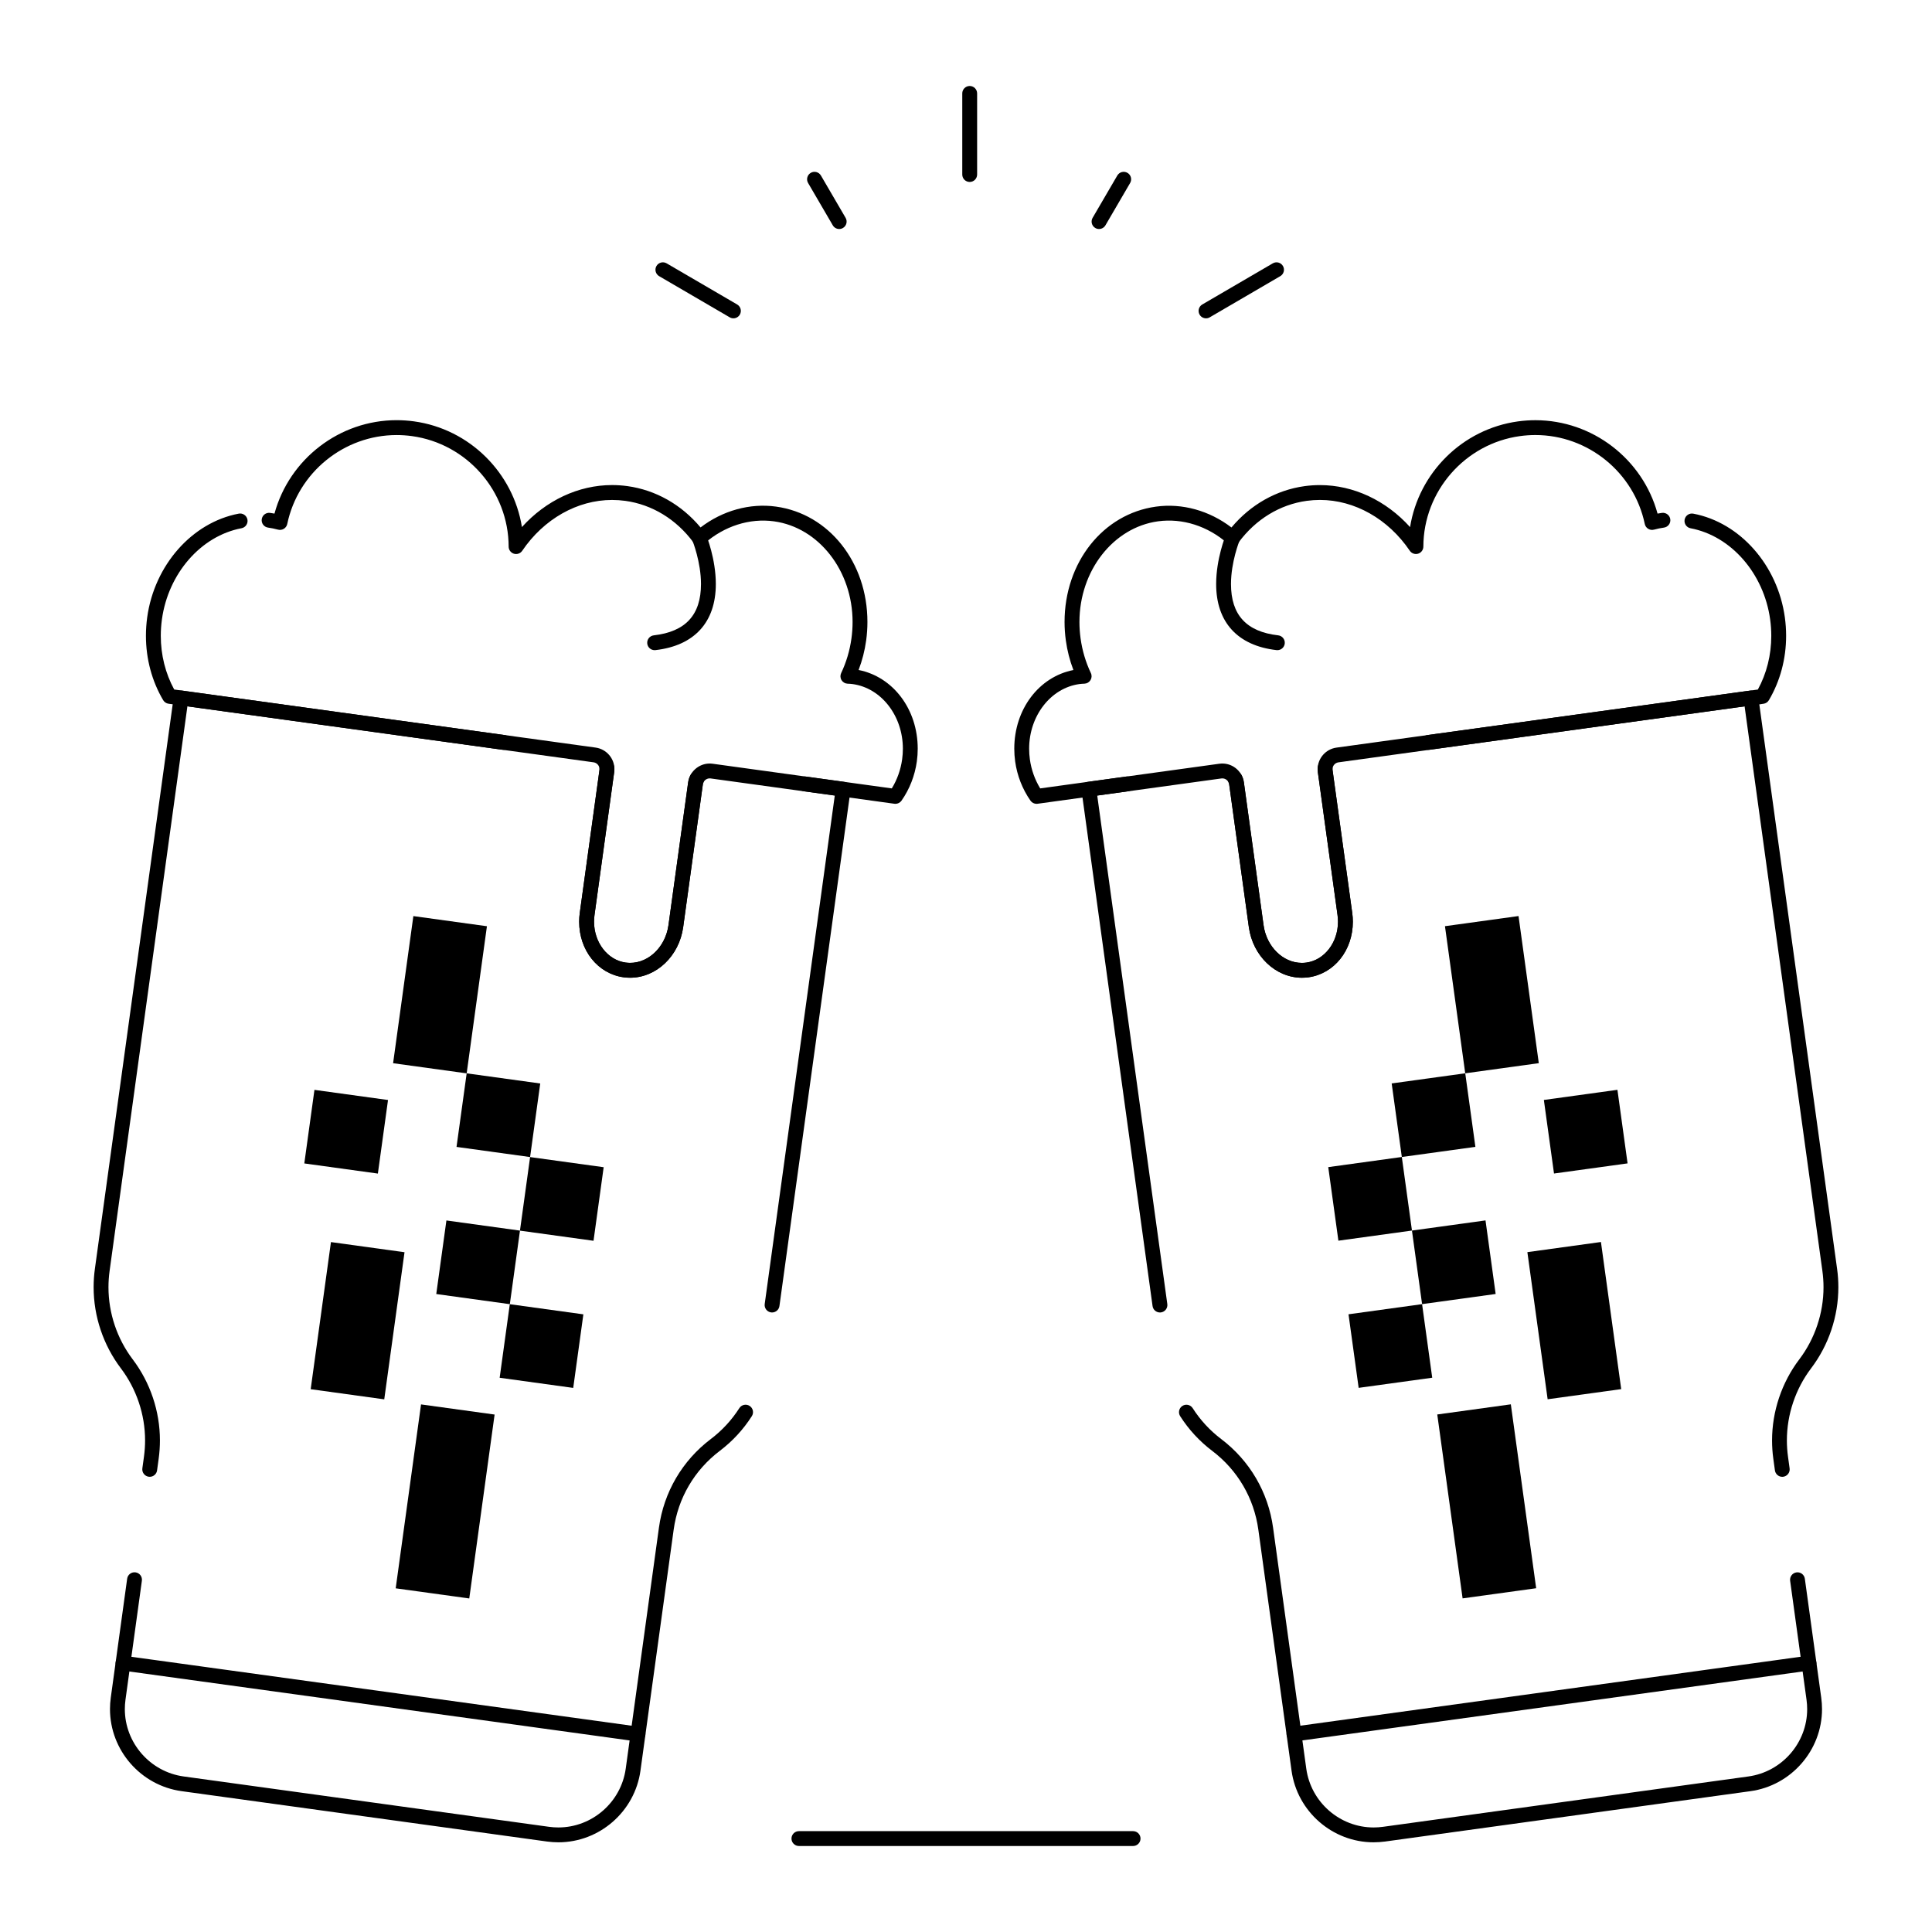 <?xml version="1.0" encoding="UTF-8"?>
<!-- Uploaded to: ICON Repo, www.iconrepo.com, Generator: ICON Repo Mixer Tools -->
<svg fill="#000000" width="800px" height="800px" version="1.1" viewBox="144 144 512 512" xmlns="http://www.w3.org/2000/svg">
 <g>
  <path d="m486.92 605.52c-0.969 0-1.812-0.715-1.949-1.703-0.148-1.078 0.605-2.07 1.68-2.219l136.47-18.805c1.078-0.152 2.07 0.605 2.219 1.68 0.148 1.078-0.605 2.07-1.68 2.219l-136.47 18.805c-0.09 0.016-0.18 0.023-0.27 0.023z"/>
  <path d="m508.02 632.23c-10.906 0-20.254-8.16-21.746-18.977l-8.801-63.871c-1.152-8.371-5.496-15.789-12.23-20.891-3.363-2.547-6.219-5.641-8.488-9.195-0.586-0.918-0.316-2.133 0.598-2.719 0.922-0.586 2.133-0.316 2.719 0.598 2.019 3.16 4.562 5.914 7.551 8.18 7.57 5.738 12.457 14.082 13.754 23.488l8.801 63.875c1.223 8.879 8.895 15.578 17.848 15.578 0.828 0 1.664-0.059 2.488-0.172l96.828-13.344c8.883-1.223 15.578-8.895 15.578-17.844 0-0.824-0.059-1.66-0.172-2.488l-4.344-31.531c-0.148-1.078 0.605-2.07 1.68-2.219 1.07-0.148 2.07 0.602 2.219 1.684l4.344 31.531c0.137 1.008 0.207 2.023 0.207 3.023 0 10.906-8.16 20.254-18.977 21.746l-96.828 13.344c-1.004 0.133-2.023 0.203-3.027 0.203zm108.3-96.859c-0.969 0-1.812-0.715-1.949-1.703l-0.426-3.094c-0.223-1.609-0.332-3.242-0.332-4.856 0-7.707 2.562-15.336 7.219-21.477 4.141-5.465 6.418-12.246 6.418-19.102 0-1.441-0.102-2.891-0.297-4.32l-20.617-149.63-83.531 11.512c-1.066 0.148-2.07-0.602-2.219-1.68-0.148-1.078 0.605-2.07 1.68-2.219l85.48-11.781c0.52-0.07 1.043 0.066 1.457 0.379 0.418 0.316 0.691 0.785 0.762 1.301l20.887 151.58c0.223 1.605 0.332 3.238 0.332 4.856 0 7.707-2.562 15.336-7.219 21.477-4.141 5.465-6.422 12.246-6.422 19.102 0 1.438 0.102 2.891 0.297 4.32l0.426 3.098c0.148 1.078-0.605 2.07-1.684 2.219-0.082 0.012-0.172 0.02-0.262 0.02zm-164.93-43.551c-0.969 0-1.812-0.715-1.949-1.699l-18.836-136.7c-0.148-1.078 0.605-2.07 1.68-2.219l34.852-4.805c3.203-0.438 6.074 1.828 6.5 4.926l5.215 37.852c0.785 5.703 5.156 10 10.164 10 0.395 0 0.793-0.027 1.188-0.082 4.773-0.656 8.371-5.312 8.371-10.828 0-0.594-0.043-1.199-0.125-1.789l-5.215-37.855c-0.035-0.262-0.055-0.527-0.055-0.793 0-0.129 0.004-0.262 0.016-0.391 0.074-1.086 1.02-1.895 2.098-1.828 1.086 0.074 1.902 1.012 1.828 2.098l-0.004 0.121c0 0.082 0.004 0.164 0.02 0.246l5.219 37.863c0.105 0.77 0.16 1.555 0.16 2.328 0 7.594-4.949 13.785-11.77 14.727-0.574 0.078-1.152 0.117-1.727 0.117-6.965 0-13.012-5.762-14.062-13.398l-5.215-37.852c-0.137-0.984-1.051-1.703-2.066-1.562l-32.898 4.535 18.57 134.75c0.148 1.078-0.605 2.07-1.68 2.219-0.098 0.02-0.188 0.023-0.277 0.023z"/>
  <path d="m489.02 403.11c-6.965 0-13.012-5.762-14.062-13.398l-5.215-37.852c-0.031-0.219-0.098-0.43-0.199-0.617-0.52-0.957-0.16-2.148 0.797-2.668 0.957-0.52 2.148-0.16 2.668 0.797 0.328 0.605 0.543 1.262 0.637 1.953l5.215 37.855c0.785 5.699 5.156 10 10.164 10 0.395 0 0.797-0.027 1.191-0.082 4.773-0.656 8.371-5.312 8.371-10.828 0-0.594-0.043-1.199-0.125-1.789l-5.215-37.855c-0.035-0.27-0.055-0.531-0.055-0.793 0-2.863 2.141-5.316 4.981-5.707l111.68-15.391c2.328-4.262 3.555-9.16 3.555-14.234 0-1.445-0.102-2.91-0.301-4.356-1.68-12.188-10.352-22.121-21.094-24.152-1.066-0.203-1.77-1.23-1.566-2.301 0.203-1.066 1.227-1.773 2.301-1.566 12.375 2.344 22.352 13.645 24.258 27.48 0.223 1.621 0.336 3.266 0.336 4.894 0 6.106-1.578 12-4.566 17.055-0.305 0.516-0.832 0.867-1.426 0.949l-112.64 15.523c-0.902 0.125-1.582 0.902-1.582 1.809 0 0.086 0.008 0.172 0.02 0.258l5.215 37.852c0.105 0.77 0.16 1.555 0.16 2.328 0 7.594-4.949 13.785-11.77 14.727-0.578 0.066-1.156 0.109-1.73 0.109zm-70.32-46.086c-0.637 0-1.238-0.309-1.613-0.84-2.137-3.051-3.543-6.652-4.062-10.41-0.152-1.113-0.23-2.242-0.23-3.356 0-10.461 6.527-19.055 15.668-20.855-0.961-2.508-1.633-5.133-2.004-7.832-0.223-1.621-0.34-3.269-0.34-4.898 0-15.781 10.18-28.637 24.211-30.57 6.981-0.961 14.156 1.047 20.02 5.523 5.066-6.055 11.883-9.922 19.391-10.957 1.344-0.184 2.707-0.277 4.059-0.277 8.902 0 17.531 4.086 23.883 11.133 2.289-14.348 13.828-25.977 28.594-28.012 1.531-0.211 3.09-0.316 4.625-0.316 15.121 0 28.422 10.293 32.367 24.75 0.391-0.074 0.773-0.137 1.156-0.188 1.062-0.148 2.07 0.605 2.219 1.68 0.148 1.078-0.605 2.07-1.684 2.219-0.84 0.113-1.703 0.293-2.641 0.543-0.52 0.141-1.078 0.059-1.539-0.227-0.461-0.285-0.785-0.742-0.895-1.273-2.856-13.66-15.047-23.574-28.984-23.574-1.359 0-2.734 0.094-4.086 0.281-14.57 2.008-25.578 14.598-25.609 29.285-0.004 0.863-0.566 1.625-1.391 1.879-0.824 0.25-1.719-0.062-2.203-0.777-5.719-8.434-14.621-13.469-23.809-13.469-1.168 0-2.356 0.082-3.519 0.242-7.102 0.977-13.508 4.891-18.043 11.02-0.328 0.441-0.824 0.727-1.375 0.785-0.547 0.055-1.094-0.117-1.508-0.48-5.273-4.637-11.98-6.793-18.484-5.898-11.863 1.637-20.809 13.102-20.809 26.672 0 1.449 0.102 2.918 0.301 4.359 0.441 3.211 1.359 6.301 2.727 9.18 0.285 0.598 0.25 1.297-0.094 1.863-0.344 0.566-0.945 0.922-1.605 0.949-0.402 0.016-0.879 0.043-1.352 0.105-7.586 1.047-13.309 8.41-13.309 17.133 0 0.934 0.066 1.883 0.195 2.816 0.379 2.746 1.32 5.383 2.738 7.699l22.797-3.141c1.074-0.148 2.07 0.605 2.219 1.68 0.148 1.078-0.605 2.07-1.68 2.219l-24.031 3.312c-0.09 0.02-0.184 0.023-0.27 0.023z"/>
  <path d="m482.52 316.3c-0.074 0-0.148-0.004-0.227-0.012-10.316-1.18-16-7.398-16-17.508 0-6.66 2.434-12.691 2.535-12.945 0.41-1.004 1.559-1.488 2.562-1.078 1.004 0.41 1.488 1.559 1.082 2.562-0.023 0.055-2.246 5.594-2.246 11.457 0 8.188 4.094 12.637 12.512 13.598 1.082 0.121 1.855 1.098 1.734 2.18-0.113 1.004-0.965 1.746-1.953 1.746z"/>
  <path d="m313.07 605.52c-0.09 0-0.18-0.008-0.27-0.02l-136.47-18.805c-1.078-0.148-1.828-1.141-1.68-2.219 0.148-1.078 1.137-1.832 2.219-1.68l136.47 18.805c1.078 0.148 1.828 1.141 1.684 2.219-0.137 0.984-0.98 1.699-1.949 1.699z"/>
  <path d="m291.98 632.23c-1.004 0-2.023-0.07-3.023-0.207l-96.832-13.348c-10.82-1.492-18.977-10.84-18.977-21.746 0-1.004 0.07-2.023 0.207-3.023l4.344-31.535c0.148-1.078 1.137-1.828 2.219-1.68 1.078 0.148 1.828 1.141 1.68 2.219l-4.344 31.531c-0.113 0.824-0.172 1.66-0.172 2.488 0 8.949 6.699 16.621 15.578 17.848l96.828 13.344c0.824 0.113 1.66 0.172 2.488 0.172 8.949 0 16.621-6.699 17.848-15.578l8.801-63.875c1.297-9.41 6.18-17.754 13.754-23.488 2.988-2.266 5.527-5.016 7.551-8.18 0.586-0.918 1.801-1.184 2.719-0.598 0.918 0.586 1.184 1.801 0.598 2.719-2.273 3.555-5.129 6.648-8.488 9.195-6.734 5.102-11.078 12.52-12.23 20.891l-8.801 63.871c-1.496 10.82-10.844 18.98-21.746 18.98zm-108.3-96.863c-0.09 0-0.18-0.008-0.27-0.02-1.078-0.148-1.828-1.141-1.684-2.219l0.426-3.094c0.195-1.43 0.297-2.879 0.297-4.316 0-6.856-2.281-13.637-6.418-19.102-4.656-6.144-7.219-13.773-7.219-21.48 0-1.621 0.109-3.254 0.332-4.856l20.891-151.58c0.148-1.078 1.137-1.828 2.219-1.68l85.48 11.781c1.078 0.148 1.828 1.141 1.68 2.219-0.148 1.078-1.141 1.828-2.219 1.68l-83.531-11.512-20.621 149.63c-0.195 1.426-0.297 2.875-0.297 4.316 0 6.856 2.281 13.637 6.418 19.102 4.656 6.144 7.219 13.77 7.219 21.48 0 1.617-0.113 3.25-0.332 4.856l-0.426 3.094c-0.133 0.988-0.977 1.699-1.945 1.699zm164.93-43.547c-0.09 0-0.18-0.008-0.27-0.02-1.078-0.148-1.828-1.141-1.684-2.219l18.57-134.75-32.902-4.535c-0.984-0.141-1.93 0.578-2.062 1.562l-5.215 37.852c-1.055 7.641-7.098 13.398-14.062 13.398-0.574 0-1.152-0.039-1.727-0.117-6.82-0.941-11.77-7.133-11.77-14.727 0-0.773 0.055-1.559 0.16-2.328l5.215-37.852c0.012-0.082 0.02-0.168 0.02-0.254l-0.004-0.121c-0.074-1.086 0.746-2.023 1.828-2.098 1.074-0.082 2.023 0.742 2.098 1.828 0.012 0.133 0.016 0.266 0.016 0.398 0 0.25-0.02 0.512-0.055 0.781l-5.215 37.855c-0.082 0.594-0.125 1.199-0.125 1.793 0 5.516 3.598 10.168 8.371 10.828 5.438 0.75 10.508-3.769 11.352-9.918l5.215-37.852c0.43-3.098 3.32-5.363 6.5-4.926l34.852 4.805c1.078 0.148 1.828 1.141 1.684 2.219l-18.84 136.7c-0.137 0.98-0.98 1.695-1.949 1.695z"/>
  <path d="m310.98 403.11c-0.574 0-1.152-0.039-1.727-0.117-6.82-0.941-11.77-7.133-11.77-14.727 0-0.77 0.055-1.555 0.16-2.328l5.215-37.855c0.012-0.082 0.02-0.172 0.02-0.254 0-0.906-0.68-1.684-1.582-1.809l-112.63-15.523c-0.594-0.082-1.121-0.43-1.426-0.949-2.988-5.051-4.566-10.949-4.566-17.055 0-1.621 0.113-3.269 0.336-4.894 1.906-13.84 11.883-25.141 24.262-27.48 1.07-0.199 2.098 0.5 2.301 1.566 0.203 1.066-0.5 2.098-1.566 2.301-10.742 2.031-19.414 11.965-21.094 24.152-0.199 1.449-0.301 2.914-0.301 4.356 0 5.074 1.227 9.973 3.555 14.234l111.68 15.391c2.84 0.391 4.981 2.844 4.981 5.707 0 0.262-0.02 0.523-0.055 0.789l-5.215 37.855c-0.082 0.598-0.125 1.199-0.125 1.793 0 5.516 3.598 10.168 8.371 10.828 0.395 0.055 0.793 0.082 1.188 0.082 5.008 0 9.379-4.301 10.164-10l5.215-37.852c0.094-0.688 0.309-1.344 0.637-1.953 0.516-0.957 1.707-1.316 2.668-0.797 0.957 0.516 1.312 1.711 0.797 2.668-0.102 0.191-0.172 0.402-0.203 0.621l-5.215 37.852c-1.055 7.637-7.098 13.398-14.066 13.398zm70.32-46.086c-0.09 0-0.18-0.008-0.27-0.02l-24.031-3.312c-1.078-0.148-1.828-1.141-1.68-2.219 0.148-1.078 1.141-1.828 2.219-1.68l22.801 3.141c1.418-2.316 2.359-4.957 2.738-7.699 0.129-0.938 0.195-1.887 0.195-2.816 0-8.723-5.719-16.086-13.305-17.129-0.473-0.066-0.949-0.09-1.352-0.105-0.66-0.027-1.262-0.383-1.605-0.949-0.34-0.566-0.375-1.266-0.094-1.863 1.367-2.879 2.285-5.965 2.727-9.176 0.199-1.449 0.301-2.918 0.301-4.363 0-13.57-8.945-25.035-20.809-26.672-6.484-0.898-13.211 1.258-18.484 5.898-0.414 0.363-0.961 0.535-1.508 0.48-0.547-0.059-1.047-0.344-1.375-0.785-4.531-6.129-10.941-10.043-18.043-11.02-1.168-0.16-2.352-0.242-3.519-0.242-9.188 0-18.09 5.035-23.809 13.469-0.484 0.715-1.379 1.027-2.207 0.777-0.824-0.254-1.391-1.016-1.391-1.879-0.031-14.688-11.039-27.277-25.609-29.285-1.355-0.188-2.731-0.281-4.086-0.281-13.938 0-26.129 9.91-28.98 23.57-0.109 0.531-0.434 0.988-0.895 1.273-0.461 0.285-1.016 0.363-1.539 0.227-0.941-0.25-1.805-0.43-2.644-0.543-1.078-0.148-1.828-1.141-1.68-2.219 0.148-1.078 1.137-1.828 2.219-1.68 0.383 0.055 0.766 0.113 1.156 0.188 3.938-14.465 17.238-24.758 32.359-24.758 1.535 0 3.094 0.105 4.625 0.316 14.766 2.035 26.305 13.668 28.594 28.012 6.356-7.047 14.984-11.133 23.883-11.133 1.348 0 2.715 0.094 4.059 0.277 7.508 1.035 14.324 4.898 19.395 10.957 5.859-4.481 13.055-6.484 20.016-5.523 14.027 1.934 24.207 14.789 24.207 30.57 0 1.625-0.113 3.273-0.336 4.898-0.371 2.699-1.043 5.324-2.004 7.832 9.141 1.801 15.668 10.398 15.668 20.855 0 1.113-0.078 2.242-0.23 3.356-0.52 3.762-1.922 7.363-4.062 10.414-0.371 0.531-0.977 0.84-1.613 0.84z"/>
  <path d="m317.48 316.3c-0.988 0-1.84-0.738-1.953-1.746-0.121-1.078 0.652-2.055 1.73-2.18 8.422-0.961 12.512-5.41 12.512-13.598 0-5.863-2.223-11.402-2.246-11.457-0.41-1.004 0.074-2.152 1.082-2.562 1.008-0.41 2.152 0.074 2.562 1.078 0.102 0.254 2.535 6.285 2.535 12.945 0 10.113-5.684 16.332-16.004 17.508-0.07 0.008-0.145 0.012-0.219 0.012z"/>
  <path d="m400.98 192.22c-1.086 0-1.969-0.883-1.969-1.969v-21.496c0-1.086 0.883-1.969 1.969-1.969s1.969 0.883 1.969 1.969v21.496c-0.004 1.09-0.883 1.969-1.969 1.969z"/>
  <path d="m463.61 228.36c-0.676 0-1.336-0.348-1.703-0.977-0.547-0.938-0.23-2.144 0.707-2.691l18.691-10.906c0.941-0.547 2.144-0.23 2.691 0.707s0.23 2.144-0.707 2.691l-18.691 10.906c-0.312 0.184-0.652 0.27-0.988 0.27z"/>
  <path d="m338.36 228.36c-0.336 0-0.68-0.086-0.988-0.27l-18.695-10.906c-0.938-0.547-1.254-1.754-0.707-2.691s1.754-1.254 2.691-0.707l18.695 10.906c0.938 0.547 1.254 1.754 0.707 2.691-0.367 0.629-1.027 0.977-1.703 0.977z"/>
  <path d="m435.25 204.69c-0.336 0-0.676-0.086-0.988-0.27-0.938-0.547-1.254-1.754-0.707-2.691l6.543-11.215c0.547-0.938 1.75-1.258 2.691-0.707 0.938 0.547 1.254 1.754 0.707 2.691l-6.543 11.215c-0.367 0.625-1.023 0.977-1.703 0.977z"/>
  <path d="m366.4 204.69c-0.676 0-1.336-0.348-1.703-0.977l-6.543-11.215c-0.547-0.938-0.23-2.144 0.707-2.691 0.938-0.551 2.144-0.23 2.691 0.707l6.543 11.215c0.547 0.938 0.23 2.144-0.707 2.691-0.312 0.18-0.652 0.27-0.988 0.27z"/>
  <path d="m444.28 633.21h-88.559c-1.086 0-1.969-0.883-1.969-1.969 0-1.086 0.883-1.969 1.969-1.969h88.559c1.086 0 1.969 0.883 1.969 1.969 0 1.086-0.883 1.969-1.969 1.969z"/>
  <path d="m501.37 492.3 19.496-2.688 2.688 19.496-19.496 2.688z"/>
  <path d="m518.18 470.11 19.496-2.688 2.688 19.496-19.496 2.688z"/>
  <path d="m553.14 435.5 19.496-2.688 2.688 19.496-19.496 2.688z"/>
  <path d="m526.93 389.45 19.496-2.688 5.371 38.988-19.496 2.688z"/>
  <path d="m496 453.3 19.496-2.688 2.688 19.496-19.496 2.688z"/>
  <path d="m548.77 475.83 19.496-2.688 5.371 38.988-19.496 2.688z"/>
  <path d="m524.89 518.85 19.496-2.688 6.715 48.738-19.496 2.688z"/>
  <path d="m512.81 431.12 19.496-2.688 2.688 19.496-19.496 2.688z"/>
  <path d="m295.91 511.81-19.496-2.688 2.688-19.496 19.496 2.688z"/>
  <path d="m279.11 489.62-19.496-2.688 2.688-19.496 19.496 2.688z"/>
  <path d="m244.14 455.01-19.496-2.688 2.688-19.496 19.496 2.688z"/>
  <path d="m267.67 428.45-19.496-2.688 5.371-38.988 19.496 2.688z"/>
  <path d="m301.29 472.82-19.496-2.688 2.688-19.496 19.496 2.688z"/>
  <path d="m245.83 514.84-19.496-2.688 5.371-38.988 19.496 2.688z"/>
  <path d="m268.36 567.61-19.496-2.688 6.715-48.738 19.496 2.688z"/>
  <path d="m284.48 450.63-19.496-2.688 2.688-19.496 19.496 2.688z"/>
 </g>
</svg>